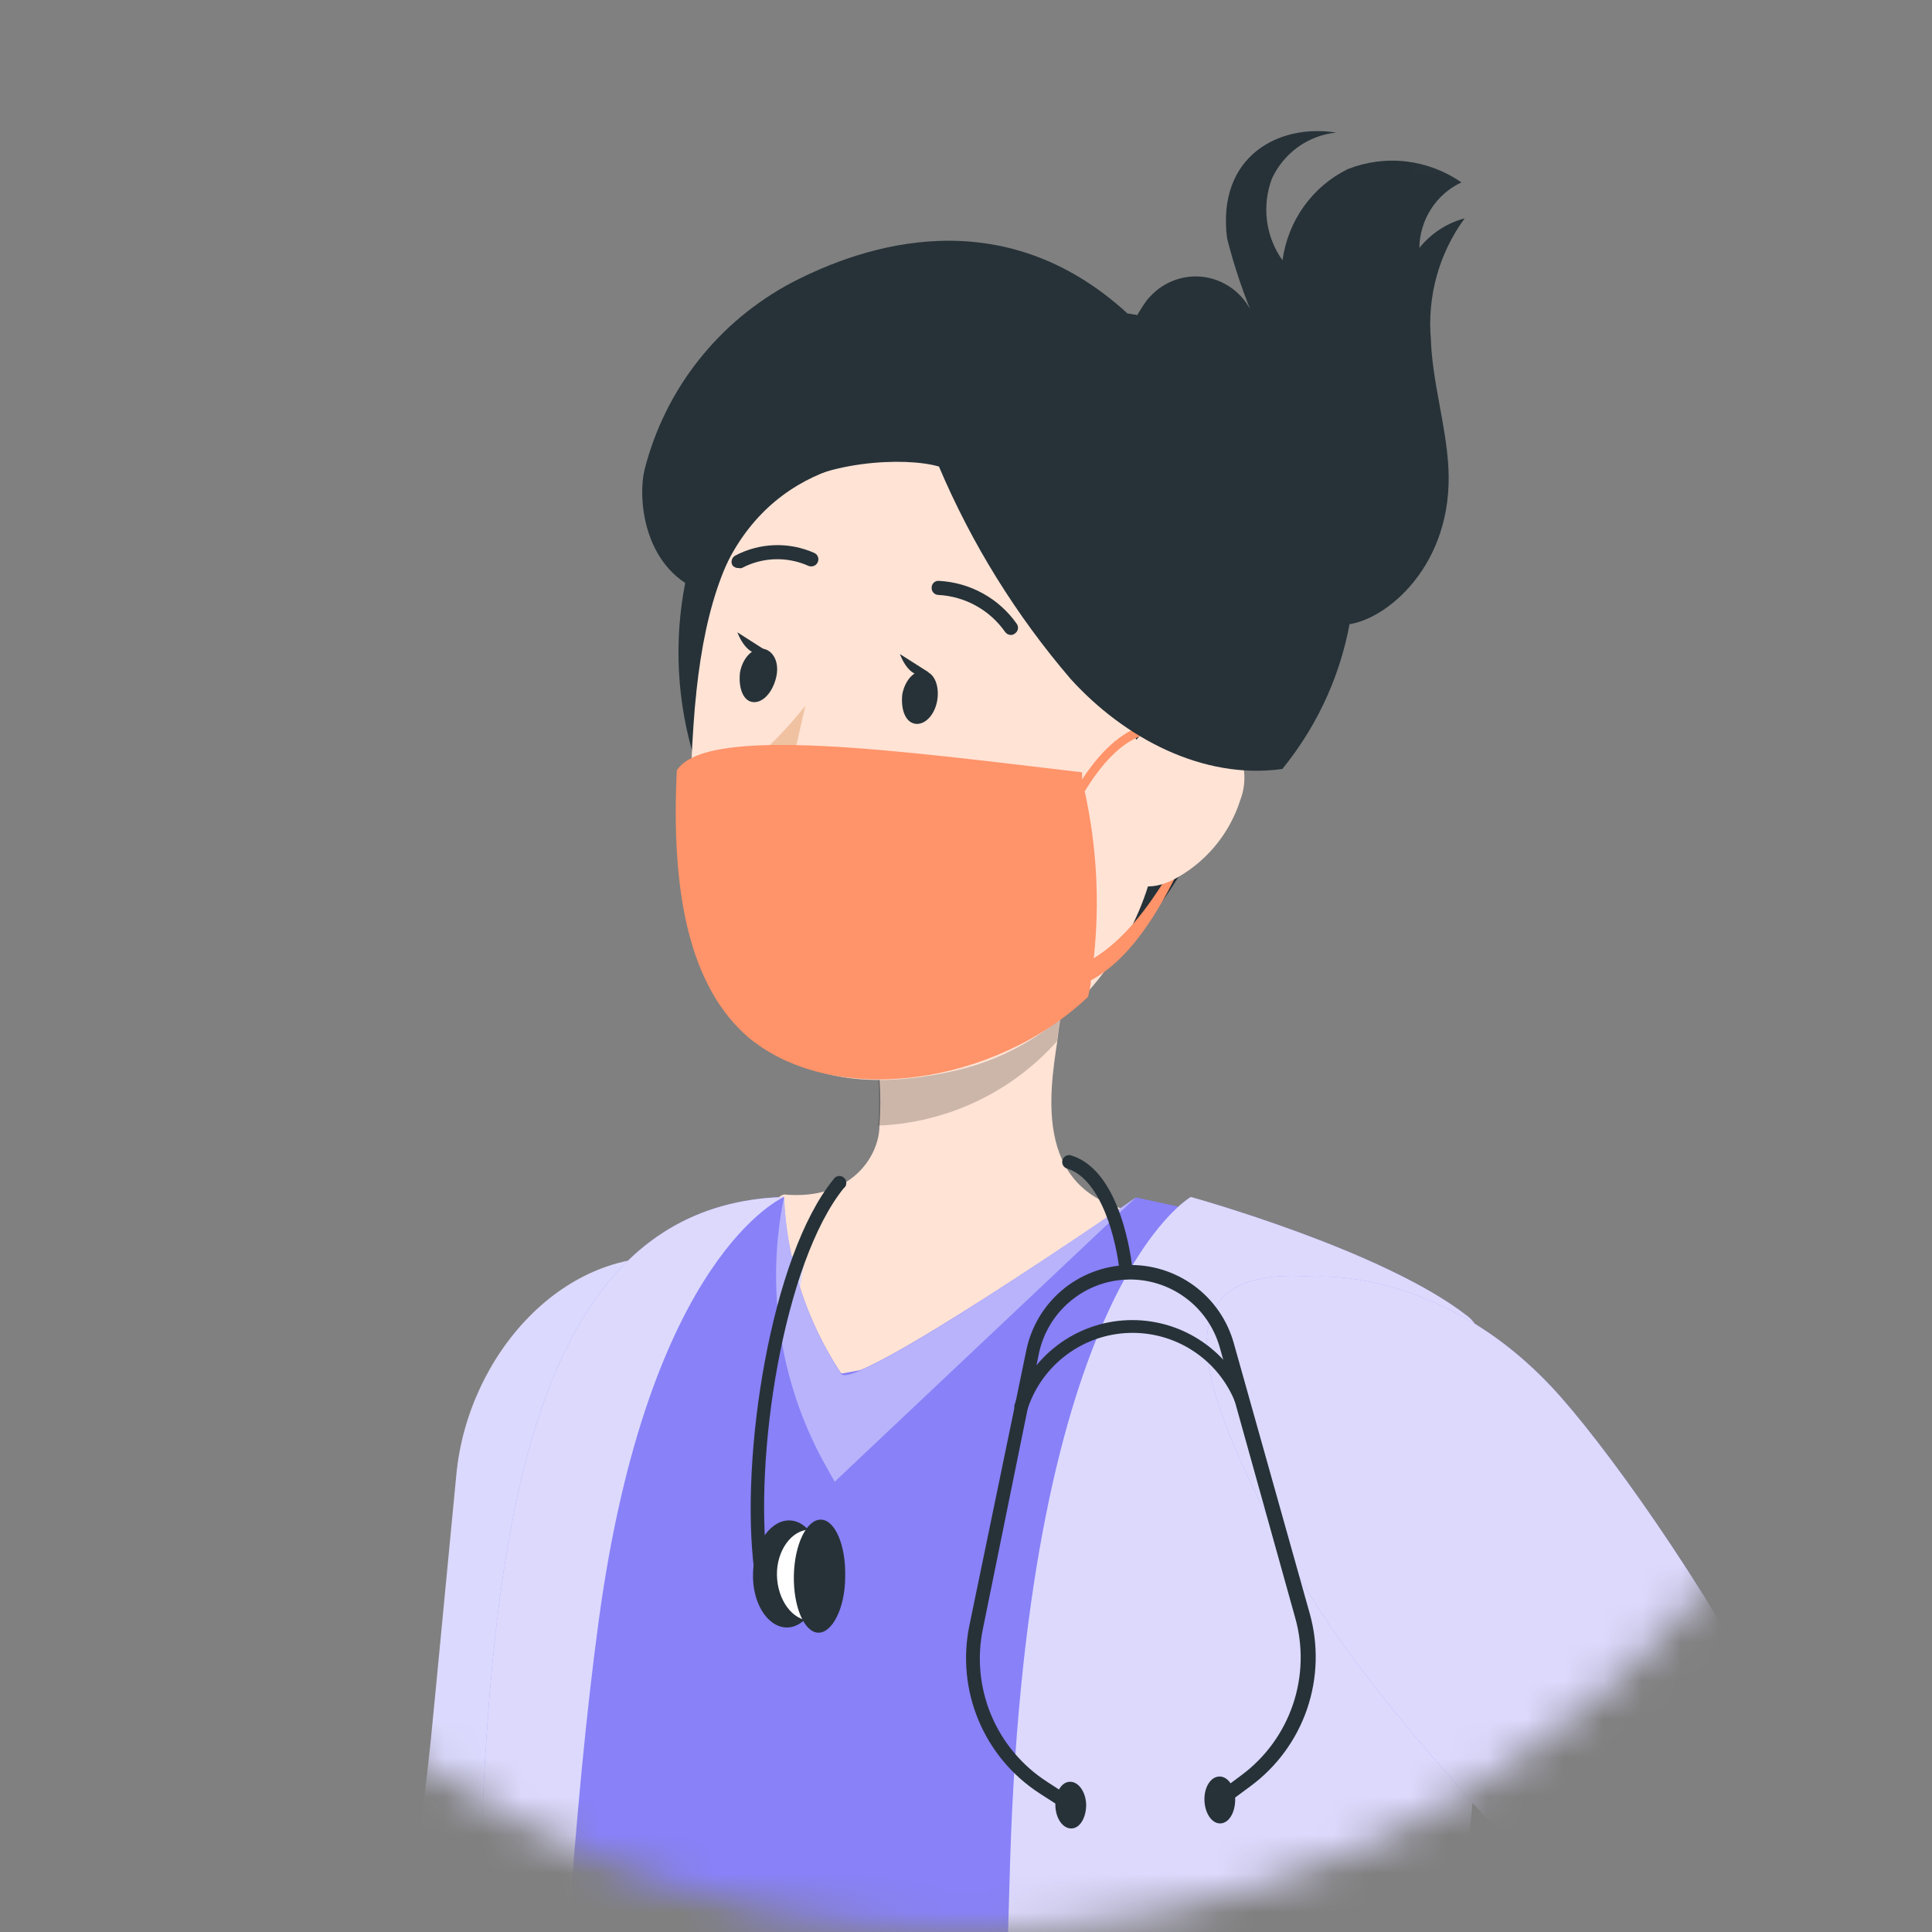 <svg width="50" height="50" viewBox="0 0 50 50" fill="none" xmlns="http://www.w3.org/2000/svg">
<rect x="0" y="0" width="50" height="50" fill="#808080" stroke="none"/>
<g clip-path="url(#clip0_14567_60715)">
<mask id="mask0_14567_60715" style="mask-type:alpha" maskUnits="userSpaceOnUse" x="0" y="0" width="50" height="50">
<circle cx="25" cy="25" r="25" fill="#D9D9D9"/>
</mask>
<g mask="url(#mask0_14567_60715)">
<path d="M21.785 38.84C22.525 39.099 30.953 31.894 29.534 31.382C26.721 30.968 27.159 28.297 27.362 26.952C27.465 25.973 27.706 25.013 28.078 24.102L22.402 25.484C22.58 26.278 22.699 27.084 22.76 27.896C22.79 28.307 22.79 28.719 22.76 29.13C22.76 29.913 22.038 31.073 20.292 30.913C19.077 31.184 20.94 39.007 21.785 38.84Z" fill="#FFE3D5"/>
<path opacity="0.2" d="M22.729 27.896C22.76 28.306 22.76 28.719 22.729 29.13C23.608 29.096 24.47 28.885 25.265 28.509C26.061 28.134 26.772 27.602 27.356 26.946C27.459 25.966 27.7 25.007 28.072 24.095L22.402 25.483C22.57 26.279 22.679 27.085 22.729 27.896Z" fill="black"/>
<path d="M25.635 10.369C25.635 10.369 18.849 9.709 17.8 14.774C17.448 16.293 17.482 17.875 17.896 19.378C18.311 20.881 19.094 22.256 20.175 23.38L25.635 10.369Z" fill="#263238"/>
<path d="M24.445 11.492C19.793 11.492 18.275 13.96 17.948 18.759C17.523 24.744 18.849 28.994 24.654 27.724C32.551 25.984 32.162 11.504 24.445 11.492Z" fill="#FFE3D5"/>
<path d="M20.841 18.265C20.355 18.883 19.798 19.442 19.182 19.931C19.285 20.141 19.445 20.319 19.643 20.444C19.841 20.569 20.07 20.637 20.305 20.64L20.841 18.265Z" fill="#F0C2A1"/>
<path d="M26.159 16.433C26.197 16.434 26.234 16.421 26.264 16.396C26.284 16.384 26.302 16.366 26.315 16.346C26.329 16.327 26.338 16.304 26.343 16.28C26.347 16.257 26.347 16.233 26.342 16.209C26.337 16.186 26.327 16.163 26.313 16.144C26.084 15.818 25.784 15.549 25.436 15.357C25.087 15.165 24.7 15.054 24.302 15.033C24.278 15.03 24.254 15.033 24.23 15.04C24.207 15.048 24.186 15.06 24.168 15.077C24.15 15.093 24.136 15.113 24.126 15.135C24.116 15.157 24.111 15.181 24.111 15.206C24.109 15.23 24.113 15.254 24.12 15.277C24.128 15.299 24.14 15.32 24.157 15.338C24.173 15.356 24.192 15.37 24.214 15.381C24.236 15.391 24.26 15.396 24.284 15.397C24.625 15.415 24.959 15.51 25.258 15.676C25.557 15.841 25.815 16.073 26.011 16.353C26.028 16.377 26.05 16.397 26.076 16.411C26.102 16.424 26.13 16.432 26.159 16.433Z" fill="#263238"/>
<path d="M19.114 14.7C19.142 14.708 19.172 14.708 19.2 14.7C19.464 14.56 19.756 14.483 20.054 14.473C20.352 14.464 20.649 14.522 20.921 14.644C20.965 14.663 21.015 14.664 21.06 14.647C21.105 14.63 21.142 14.596 21.162 14.552C21.172 14.53 21.178 14.507 21.18 14.483C21.181 14.46 21.177 14.436 21.169 14.414C21.161 14.391 21.149 14.37 21.133 14.353C21.117 14.335 21.097 14.321 21.076 14.311C20.751 14.166 20.398 14.097 20.044 14.109C19.689 14.121 19.341 14.213 19.027 14.379C18.985 14.403 18.954 14.441 18.94 14.488C18.927 14.534 18.931 14.583 18.953 14.626C18.971 14.651 18.996 14.671 19.024 14.684C19.052 14.697 19.083 14.703 19.114 14.7Z" fill="#263238"/>
<path d="M29.516 19.339C29.516 19.339 27.344 15.52 27.665 12.553C27.665 12.553 18.46 8.784 17.998 18.105C17.998 18.105 17.109 9.826 25.092 9.623C34.963 9.376 33.032 21.134 28.905 24.614C28.942 24.657 30.854 21.727 29.516 19.339Z" fill="#263238"/>
<path d="M17.516 19.937C18.281 18.74 23.315 19.438 28.004 19.987C28.004 20.055 28.004 20.116 28.004 20.172C29.114 18.481 30.373 18.278 31.298 19.555C30.021 18.407 28.96 19.03 28.072 20.48C28.385 21.897 28.464 23.356 28.306 24.799C29.59 24.009 30.478 22.288 31.391 20.48C30.54 22.596 29.639 24.607 28.232 25.372C28.232 25.508 28.189 25.656 28.158 25.798C25.758 28.075 21.637 28.685 19.404 26.878C17.825 25.551 17.362 23.059 17.516 19.937Z" fill="#FF9369"/>
<path d="M23.352 17.964C23.309 18.34 23.42 18.679 23.673 18.729C23.926 18.778 24.185 18.513 24.253 18.142C24.32 17.772 24.191 17.421 23.938 17.371C23.685 17.322 23.426 17.581 23.352 17.964Z" fill="#263238"/>
<path d="M24.037 17.402L23.29 16.927C23.29 16.927 23.556 17.698 24.037 17.402Z" fill="#263238"/>
<path d="M19.151 17.402C19.108 17.779 19.219 18.124 19.466 18.167C19.712 18.21 19.978 17.957 20.082 17.55C20.187 17.143 20.009 16.835 19.756 16.791C19.503 16.748 19.225 17.001 19.151 17.402Z" fill="#263238"/>
<path d="M19.837 16.846L19.084 16.365C19.084 16.365 19.356 17.136 19.837 16.846Z" fill="#263238"/>
<path d="M32.101 20.697C31.96 21.144 31.731 21.559 31.428 21.917C31.125 22.275 30.754 22.569 30.336 22.782C29.22 23.325 28.43 22.393 28.541 21.221C28.646 20.16 29.349 18.599 30.565 18.531C30.827 18.524 31.087 18.582 31.322 18.699C31.556 18.817 31.759 18.99 31.911 19.204C32.062 19.418 32.159 19.666 32.192 19.927C32.226 20.187 32.194 20.451 32.101 20.697Z" fill="#FFE3D5"/>
<path opacity="0.2" d="M37.24 53.129C37.818 53.198 38.376 53.383 38.881 53.672C37.599 51.484 36.565 49.16 35.797 46.743C36.216 48.748 36.808 51.062 37.24 53.129Z" fill="black"/>
<path d="M32.49 8.331C32.409 8.052 32.257 7.801 32.05 7.602C31.842 7.403 31.587 7.263 31.31 7.197C31.033 7.131 30.743 7.141 30.471 7.226C30.199 7.311 29.953 7.467 29.76 7.68L29.689 7.758C29.261 8.342 29 9.035 28.935 9.761C28.869 10.486 29.003 11.216 29.32 11.87C29.97 13.165 30.917 14.281 32.081 15.122C32.842 15.813 33.831 16.185 34.85 16.163C35.845 16.072 37.625 14.647 37.484 12.091C37.42 10.978 37.07 9.899 37.031 8.786C36.933 7.667 37.245 6.55 37.905 5.651C37.444 5.773 37.033 6.042 36.732 6.418C36.737 6.059 36.843 5.709 37.036 5.408C37.229 5.108 37.502 4.869 37.822 4.72C37.396 4.425 36.906 4.239 36.394 4.179C35.882 4.119 35.363 4.187 34.882 4.376C34.431 4.596 34.04 4.928 33.745 5.34C33.45 5.752 33.26 6.232 33.191 6.737C32.976 6.436 32.838 6.085 32.79 5.716C32.742 5.346 32.786 4.971 32.917 4.623C33.069 4.294 33.303 4.012 33.595 3.803C33.887 3.594 34.227 3.466 34.582 3.432C33.096 3.192 31.488 4.044 31.756 6.165C31.943 6.906 32.189 7.63 32.49 8.331Z" fill="#263238"/>
<path d="M29.179 8.112C25.942 5.147 22.371 6.336 20.492 7.313C19.555 7.809 18.731 8.495 18.075 9.327C17.419 10.159 16.946 11.118 16.684 12.144C16.486 12.956 16.684 14.821 18.262 15.339C18.698 14.398 19.312 13.55 20.069 12.841C21.242 11.914 23.429 11.818 24.3 12.074C25.147 14.072 26.297 15.927 27.711 17.575C29.096 19.102 31.141 20.189 33.186 19.901C34.142 18.73 34.763 17.323 34.98 15.829C35.198 14.335 35.006 12.809 34.423 11.416C33.154 8.636 29.179 8.112 29.179 8.112Z" fill="#263238"/>
<path d="M20.838 32.49C20.296 36.202 19.694 36.078 19.212 39.8C18.73 43.523 18.226 47.261 17.809 50.924L17.738 51.602L17.684 52.046C17.684 52.209 17.641 52.382 17.619 52.512C17.521 53.119 17.408 53.623 17.288 54.138C17.061 55.172 16.806 56.104 16.546 57.047C16.004 58.928 13.447 65.413 12.872 67.24C11.93 70.247 11.821 69.775 10.835 72.761C10.753 73.01 10.622 73.239 10.45 73.437C10.277 73.634 10.068 73.795 9.833 73.911C9.598 74.026 9.342 74.094 9.08 74.109C8.819 74.125 8.557 74.088 8.31 74.002L5.314 72.956C5.069 72.869 4.844 72.735 4.651 72.561C4.458 72.387 4.302 72.177 4.19 71.942C4.079 71.708 4.015 71.453 4.003 71.194C3.99 70.935 4.028 70.675 4.116 70.431C5.135 67.543 5.254 68.052 6.164 65.137C6.706 63.365 9.231 56.923 9.697 55.178C9.93 54.3 10.147 53.433 10.32 52.588C10.402 52.181 10.477 51.77 10.521 51.439C10.521 51.342 10.521 51.276 10.521 51.212V50.951L10.586 50.225C10.911 46.389 10.916 47.581 11.268 43.815L11.81 38.164C12.098 35.091 14.595 32.203 17.657 32.566L20.838 32.49Z" fill="#DBD9FD"/>
<path d="M31.729 31.445C31.729 31.445 31.567 31.385 31.225 31.298V33.834L21.786 35.546L19.05 33.834V31.369L18.551 31.445L17.034 32.577C17.034 32.577 13.783 39.594 13.03 57.025L12.775 70.203H37.543L31.729 31.445Z" fill="#8881F8"/>
<path d="M30.494 31.227C30.494 31.227 30.413 35.941 24.875 37.54L20.665 40.13L18.031 36.548C18.031 36.548 17.007 33.839 19.706 31.016L20.291 30.973C20.357 32.603 20.869 34.185 21.77 35.546C22.084 36.023 28.988 31.276 29.399 30.989L30.494 31.227Z" fill="#8881F8"/>
<g opacity="0.4">
<path d="M29.399 30.988L21.601 38.347L21.298 37.805C20.171 35.72 19.814 33.305 20.29 30.983C20.357 32.614 20.868 34.195 21.769 35.556C22.084 36.033 28.987 31.276 29.399 30.988Z" fill="white"/>
</g>
<path d="M20.291 30.978C20.291 30.978 16.785 32.458 15.496 41.935C14.206 51.412 13.74 69.19 14.092 77.496C14.444 85.803 14.91 91.184 12.337 90.832C12.337 90.832 12.104 77.497 12.337 62.655C12.57 47.814 11.052 31.249 20.291 30.978Z" fill="#8881F8"/>
<path opacity="0.7" d="M20.291 30.978C20.291 30.978 16.785 32.458 15.496 41.935C14.206 51.412 13.74 69.19 14.092 77.496C14.444 85.803 14.91 91.184 12.337 90.832C12.337 90.832 12.104 77.497 12.337 62.655C12.57 47.814 11.052 31.249 20.291 30.978Z" fill="white"/>
<path d="M30.819 30.978C30.819 30.978 26.609 33.314 26.143 48.133C25.677 62.953 25.829 91.027 30.819 91.482C35.809 91.937 41.271 89.136 41.271 89.136C41.271 89.136 40.914 83.76 39.982 76.949C39.207 71.265 37.885 64.579 37.37 59.187C36.779 52.951 40.177 35.79 37.993 34.072C35.809 32.355 30.819 30.978 30.819 30.978Z" fill="#8881F8"/>
<path opacity="0.7" d="M30.819 30.978C30.819 30.978 26.609 33.314 26.143 48.133C25.677 62.953 25.829 91.027 30.819 91.482C35.809 91.937 41.271 89.136 41.271 89.136C41.271 89.136 40.914 83.76 39.982 76.949C39.207 71.265 37.885 64.579 37.37 59.187C36.779 52.951 40.177 35.79 37.993 34.072C35.809 32.355 30.819 30.978 30.819 30.978Z" fill="white"/>
<path d="M40.193 59.198C40.359 59.473 40.615 59.681 40.918 59.787C41.221 59.893 41.551 59.89 41.851 59.778C43.51 59.16 46.544 57.686 48.24 54.706C50.651 50.464 42.762 38.667 40.15 35.888C37.219 32.772 33.995 33.043 33.995 33.043C29.66 32.702 31.182 36.256 33.453 40.499C35.723 44.742 41.743 50.203 42.176 51.423C42.453 52.203 40.242 53.774 38.622 54.798C38.448 54.908 38.301 55.056 38.191 55.23C38.082 55.404 38.013 55.601 37.99 55.806C37.967 56.01 37.991 56.217 38.059 56.412C38.127 56.606 38.238 56.782 38.384 56.928C39.08 57.605 39.688 58.368 40.193 59.198Z" fill="#8881F8"/>
<path opacity="0.7" d="M40.193 59.198C40.359 59.473 40.615 59.681 40.918 59.787C41.221 59.893 41.551 59.89 41.851 59.778C43.51 59.16 46.544 57.686 48.24 54.706C50.651 50.464 42.762 38.667 40.15 35.888C37.219 32.772 33.995 33.043 33.995 33.043C29.66 32.702 31.182 36.256 33.453 40.499C35.723 44.742 41.743 50.203 42.176 51.423C42.453 52.203 40.242 53.774 38.622 54.798C38.448 54.908 38.301 55.056 38.191 55.23C38.082 55.404 38.013 55.601 37.99 55.806C37.967 56.01 37.991 56.217 38.059 56.412C38.127 56.606 38.238 56.782 38.384 56.928C39.08 57.605 39.688 58.368 40.193 59.198Z" fill="white"/>
<path d="M31.599 46.757C31.576 46.761 31.552 46.76 31.53 46.754C31.507 46.749 31.485 46.738 31.467 46.724C31.448 46.71 31.432 46.692 31.421 46.672C31.409 46.651 31.401 46.629 31.399 46.605C31.394 46.574 31.398 46.542 31.41 46.513C31.421 46.483 31.44 46.457 31.464 46.437L32.125 45.944C32.745 45.486 33.21 44.849 33.459 44.119C33.708 43.389 33.728 42.6 33.517 41.859L31.567 34.869C31.42 34.349 31.103 33.894 30.666 33.576C30.23 33.258 29.7 33.096 29.16 33.115C28.62 33.134 28.103 33.334 27.691 33.683C27.278 34.031 26.994 34.508 26.885 35.037L25.439 42.146C25.281 42.899 25.356 43.682 25.654 44.392C25.952 45.101 26.459 45.703 27.107 46.118L27.806 46.573C27.825 46.586 27.842 46.602 27.854 46.622C27.867 46.641 27.875 46.663 27.879 46.685C27.883 46.708 27.883 46.731 27.878 46.754C27.873 46.776 27.863 46.798 27.85 46.817C27.836 46.836 27.819 46.852 27.799 46.865C27.779 46.877 27.757 46.886 27.734 46.89C27.711 46.894 27.687 46.893 27.664 46.888C27.641 46.883 27.62 46.873 27.601 46.86L26.901 46.41C26.198 45.954 25.648 45.296 25.325 44.523C25.001 43.75 24.918 42.897 25.086 42.075L26.56 34.95C26.684 34.342 27.009 33.794 27.482 33.393C27.956 32.992 28.55 32.762 29.17 32.74C29.79 32.718 30.399 32.906 30.9 33.272C31.401 33.639 31.763 34.163 31.93 34.76L33.897 41.761C34.124 42.573 34.099 43.435 33.826 44.232C33.552 45.03 33.042 45.725 32.363 46.226L31.697 46.719C31.684 46.732 31.669 46.742 31.652 46.749C31.636 46.755 31.617 46.758 31.599 46.757Z" fill="#263238"/>
<path d="M32.146 36.37C32.105 36.379 32.061 36.371 32.025 36.349C31.989 36.327 31.962 36.292 31.951 36.251C31.727 35.715 31.345 35.26 30.856 34.947C30.367 34.633 29.794 34.476 29.213 34.496C28.633 34.516 28.072 34.712 27.606 35.059C27.14 35.405 26.79 35.885 26.603 36.435C26.593 36.48 26.566 36.52 26.528 36.545C26.49 36.571 26.444 36.581 26.398 36.573C26.353 36.566 26.312 36.541 26.285 36.504C26.258 36.467 26.245 36.421 26.251 36.376C26.455 35.752 26.845 35.207 27.369 34.812C27.892 34.417 28.524 34.191 29.18 34.166C29.835 34.141 30.483 34.316 31.035 34.67C31.588 35.023 32.019 35.537 32.271 36.143C32.285 36.187 32.28 36.235 32.259 36.277C32.238 36.318 32.201 36.35 32.157 36.365L32.146 36.37Z" fill="#263238"/>
<path d="M29.172 33.108C29.127 33.112 29.081 33.099 29.046 33.071C29.011 33.042 28.988 33.001 28.982 32.956C28.89 32.084 28.511 30.54 27.633 30.247C27.608 30.242 27.585 30.232 27.564 30.217C27.543 30.202 27.526 30.183 27.513 30.161C27.501 30.139 27.493 30.114 27.49 30.089C27.488 30.064 27.491 30.038 27.499 30.014C27.507 29.99 27.52 29.968 27.538 29.95C27.555 29.931 27.576 29.916 27.599 29.907C27.623 29.897 27.648 29.892 27.674 29.893C27.699 29.894 27.724 29.9 27.747 29.911C29.02 30.323 29.291 32.62 29.313 32.907C29.317 32.93 29.317 32.953 29.313 32.976C29.308 32.998 29.299 33.019 29.286 33.038C29.273 33.057 29.256 33.073 29.236 33.085C29.216 33.097 29.195 33.105 29.172 33.108Z" fill="#263238"/>
<path d="M28.11 46.703C28.11 47.038 27.953 47.315 27.73 47.32C27.508 47.326 27.324 47.066 27.313 46.735C27.302 46.404 27.465 46.117 27.687 46.112C27.909 46.106 28.099 46.367 28.11 46.703Z" fill="#263238"/>
<path d="M31.967 46.567C31.967 46.903 31.81 47.179 31.588 47.19C31.366 47.201 31.182 46.93 31.171 46.594C31.16 46.258 31.328 45.987 31.55 45.976C31.772 45.965 31.962 46.231 31.967 46.567Z" fill="#263238"/>
<path d="M21.293 40.78C21.255 41.544 20.811 42.151 20.329 42.118C19.847 42.086 19.456 41.468 19.489 40.688C19.521 39.907 19.971 39.322 20.453 39.349C20.936 39.376 21.331 40.016 21.293 40.78Z" fill="#263238"/>
<path d="M19.754 40.818H19.716C19.67 40.823 19.623 40.809 19.587 40.779C19.55 40.75 19.527 40.708 19.521 40.661C19.137 37.686 19.96 32.484 21.57 30.523C21.593 30.482 21.632 30.452 21.678 30.44C21.724 30.428 21.772 30.434 21.813 30.458C21.855 30.483 21.885 30.523 21.897 30.569C21.909 30.616 21.902 30.665 21.878 30.707C21.869 30.722 21.856 30.735 21.84 30.745C20.291 32.658 19.489 37.681 19.868 40.607C19.879 40.65 19.873 40.695 19.852 40.734C19.831 40.773 19.796 40.803 19.754 40.818Z" fill="#263238"/>
<path d="M21.824 40.759C21.824 41.404 21.45 41.935 20.979 41.94C20.508 41.945 20.117 41.398 20.107 40.764C20.096 40.13 20.486 39.588 20.957 39.588C21.429 39.588 21.824 40.109 21.824 40.759Z" fill="white"/>
<path d="M21.873 40.807C21.873 41.609 21.542 42.26 21.179 42.254C20.816 42.249 20.529 41.582 20.545 40.775C20.562 39.967 20.876 39.323 21.244 39.328C21.613 39.334 21.895 40 21.873 40.807Z" fill="#263238"/>
</g>
</g>
<defs>
<clipPath id="clip0_14567_60715">
<rect width="50" height="50" fill="white"/>
</clipPath>
</defs>
</svg>
